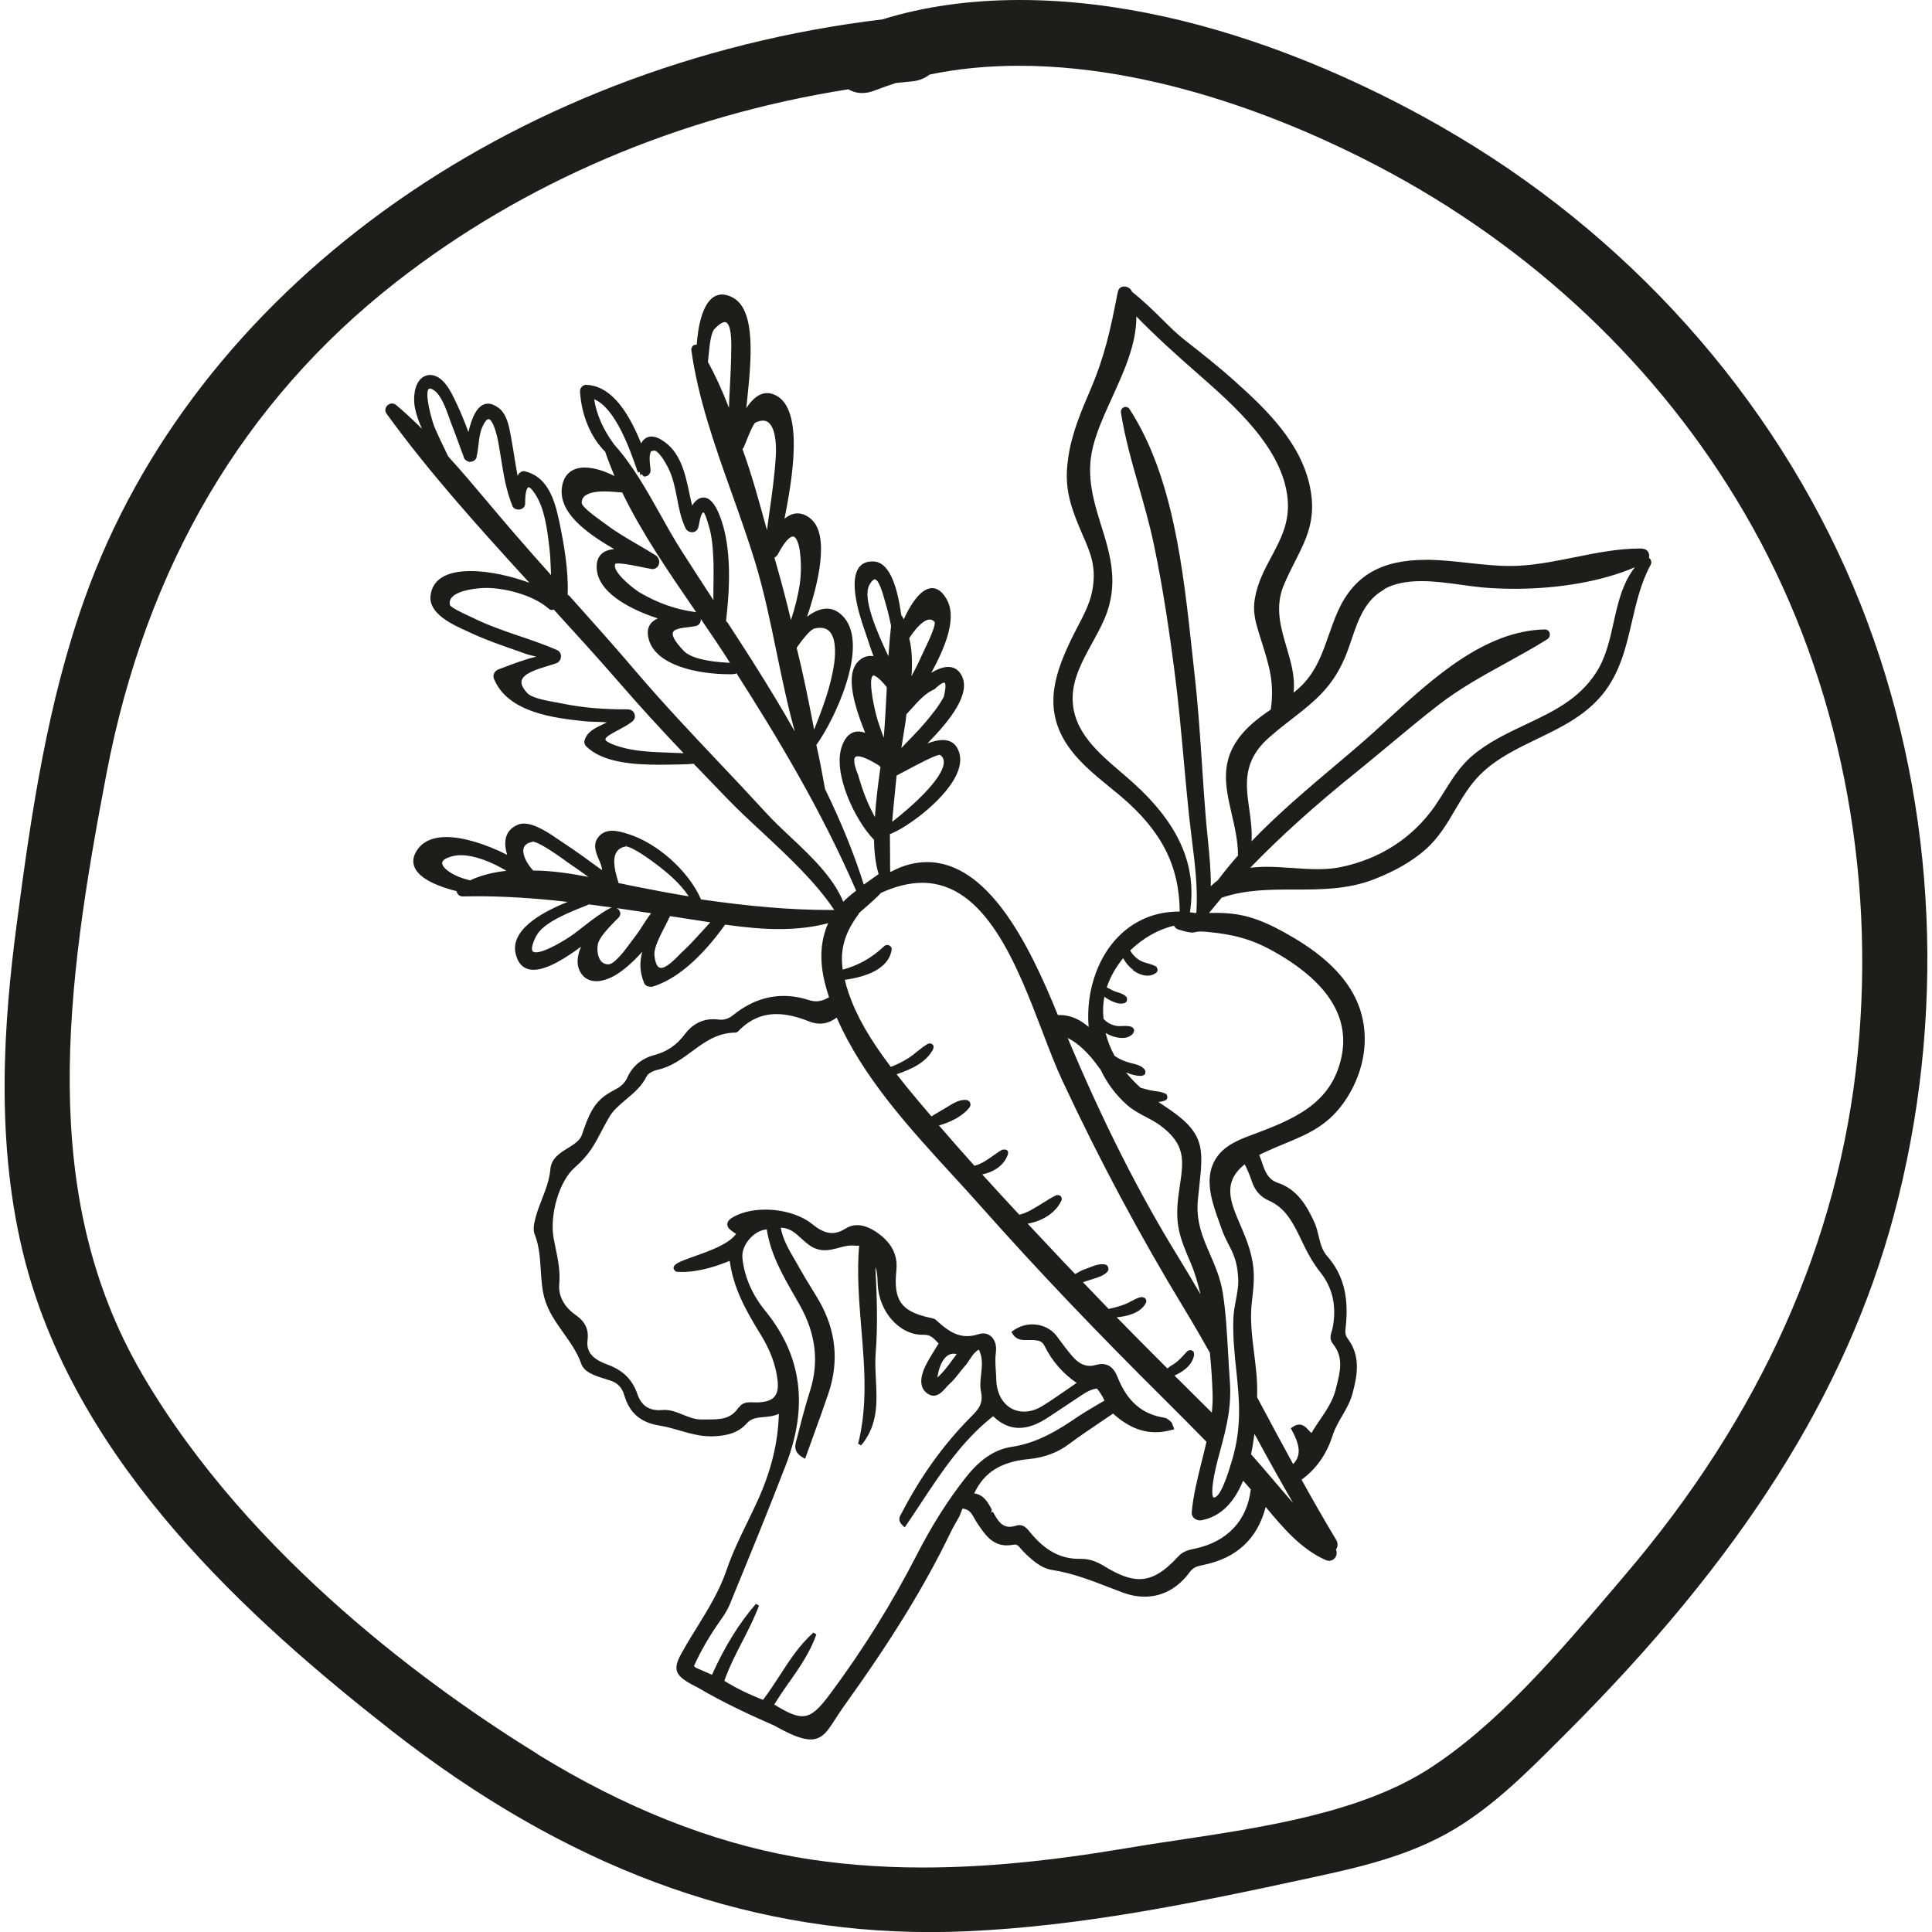 <?xml version="1.0" encoding="UTF-8"?><svg id="Ebene_1" xmlns="http://www.w3.org/2000/svg" viewBox="0 0 226.77 226.77"><defs><style>.cls-1{fill:#1d1d1b;}</style></defs><path class="cls-1" d="m219.23,73.11c-8.44-22.7-24.79-42.53-46.03-55.82C164.91,12.09,143.1,0,119.7,0,113.89,0,108.4.77,103.6,2.27,59.51,7.57,22.74,34.26,9.93,70.28c-4.34,12.18-6.26,25.09-7.99,38.35-1.45,11.07-2.63,25.58,1.05,39.57,6.27,23.8,26.26,41.86,42.96,54.93,20.35,15.91,41.04,23.65,63.25,23.65,1.38,0,2.76-.03,4.16-.09,13.41-.59,26.31-3.2,40.57-6.3,5.36-1.16,11.45-2.49,16.82-5.71,4.64-2.79,8.5-6.66,12.23-10.39l.73-.73c20.72-20.67,32.97-40.02,38.57-60.89,6.16-22.98,5.08-47.68-3.05-69.55ZM63.11,205.89c-11.89-7.33-33.74-22.87-46.42-44.6-12.3-21.07-8.99-45.42-4.17-70.6,4.64-24.2,16.05-43.56,33.93-57.55,14.97-11.72,33.33-19.55,53.13-22.66.49.29,1.04.44,1.62.44.44,0,.91-.09,1.36-.26.93-.36,1.87-.68,2.6-.92l1.91-.19c.77-.07,1.47-.35,2.05-.8,3.29-.69,6.81-1.03,10.47-1.03,17.84,0,35.05,7.91,43.73,12.63,18.03,9.81,32.68,24.15,42.35,41.46,10.15,18.17,14.54,40.17,12.37,61.95-2.18,21.91-11.39,42.5-27.37,61.19l-1.4,1.65c-6.35,7.45-13.55,15.9-21.62,21.06-7.98,5.1-19.26,6.8-29.22,8.3-2.1.31-4.14.62-6.08.95-9.24,1.56-16.89,2.29-24.06,2.29-5.26,0-10.29-.42-14.95-1.24-9.95-1.77-20.12-5.82-30.23-12.05Z"/><path class="cls-1" d="m112.65,177.88l.32-.81c.8.07,1.09.59,1.4,1.15.09.15.17.31.33.55.86,1.29,1.74,2.62,3.47,2.62.26,0,.53-.03.95-.1.29,0,.48.22.69.48.07.09.15.18.22.25,1.01,1.03,2.12,2.05,3.49,2.26,2.29.35,4.44,1.18,6.52,1.98.59.23,1.18.46,1.78.68.85.31,1.7.47,2.53.47,2.09,0,3.92-1,5.3-2.89.44-.6.95-.7,1.67-.85,3.87-.8,6.29-3.1,7.24-6.79,2.03,2.43,4.12,4.93,7.04,6.23.13.06.26.09.4.09.33,0,.63-.19.79-.49.14-.26.14-.57.02-.83.24-.34.25-.76.03-1.13-1.4-2.32-2.75-4.69-4.07-7.07,1.72-1.25,2.95-2.99,3.65-5.2.25-.79.66-1.51,1.1-2.26.48-.82.97-1.68,1.23-2.64.57-2.14,1-4.4-.58-6.49-.33-.43-.27-.88-.21-1.41l.03-.3c.31-3.35-.39-5.88-2.22-7.95-.59-.67-.79-1.5-1-2.37-.14-.57-.28-1.16-.54-1.7-.84-1.78-1.92-3.74-4.23-4.52-1.22-.41-1.55-1.43-1.91-2.51-.09-.26-.18-.51-.29-.76.21-.11.41-.22.64-.32.81-.38,1.59-.7,2.34-1.01,2.85-1.18,5.31-2.2,7.34-5.41,2.08-3.29,2.62-7.09,1.49-10.43-1.53-4.5-5.82-7.28-8.91-8.99-3.02-1.66-5.09-2.26-7.94-2.26-.28,0-.56,0-.85.01.52-.62,1.03-1.24,1.48-1.79,2.8-.96,5.72-.96,8.55-.96,3.07,0,6.23,0,9.33-1.2,2.48-.96,4.54-2.15,6.12-3.56,1.47-1.31,2.47-2.99,3.42-4.62.84-1.42,1.7-2.88,2.88-4.06,1.88-1.9,4.34-3.08,6.71-4.23,2.73-1.31,5.55-2.67,7.6-5.12,2.14-2.56,2.86-5.66,3.55-8.66.52-2.25,1.06-4.58,2.2-6.67.1-.18.1-.38.02-.56-.05-.1-.13-.19-.22-.25.06-.21.03-.44-.07-.65-.14-.27-.41-.44-.95-.45-2.59,0-5.19.52-7.7,1.03-2.11.42-4.3.87-6.47.99-.39.02-.78.03-1.16.03-1.64,0-3.29-.19-4.89-.36-1.43-.16-2.9-.32-4.38-.36h-.56c-5.28,0-8.47,1.87-10.35,6.07-.41.91-.73,1.85-1.06,2.77-.75,2.16-1.47,4.19-3.15,5.89-.31.31-.64.6-.98.87.22-1.83-.31-3.61-.82-5.34-.68-2.31-1.39-4.7-.34-7.25.43-1.03.89-1.95,1.34-2.83,1.36-2.68,2.53-5,1.75-8.74-1.06-5.12-4.97-8.97-8.89-12.47-1.9-1.7-3.83-3.22-5.81-4.77-.88-.68-1.72-1.52-2.54-2.33-1.14-1.13-2.33-2.29-3.65-3.33-.12-.36-.5-.62-.91-.62s-.68.24-.75.64l-.07.29c-.75,3.91-1.45,7.21-3.14,11.16-1.07,2.49-2.17,5.07-2.59,7.83-.41,2.69-.19,4.56.89,7.37.26.68.53,1.29.78,1.88.94,2.14,1.68,3.84,1.09,6.71-.29,1.39-.97,2.69-1.63,3.95-.21.41-.43.82-.63,1.23-1.91,3.91-3.55,8.1-.83,12.45,1.31,2.09,3.23,3.66,5.1,5.19.45.37.9.73,1.34,1.1,4.81,4.08,6.9,8.15,6.95,13.57h-.15c-4.38,0-8,2.67-9.68,7.16-.77,2.06-1.04,4.25-.86,6.38-.94-.81-2.04-1.4-3.38-1.4,0,0-.12,0-.23,0-.02-.05-.04-.11-.07-.16-3.37-8.28-8.15-17.79-15.29-17.79-1.39,0-2.82.38-4.08,1.06l-.22.09s0,0,0,0l-.03-.13c-.02-1.44,0-2.95-.03-4.3,2.13-.81,6.92-4.35,8.02-7.47.36-1.02.31-1.92-.14-2.69-.35-.59-.91-.89-1.67-.89-.5,0-1.1.13-1.8.4,2.64-2.69,5.16-5.85,4-8-.35-.65-.88-.98-1.56-.98-.56,0-1.23.23-1.99.69,2.21-4.01,2.81-6.82,1.83-8.59-.5-.9-1.08-1.35-1.73-1.35-1.48,0-2.77,2.41-3.33,3.66-.08-.16-.17-.34-.3-.52-.55-4.02-1.61-6.12-3.13-6.26-.1,0-.19-.01-.28-.01-.69,0-1.22.25-1.57.74-1.04,1.47-.22,4.76.66,7.26l.37,1.1c.22.66.44,1.35.7,2.02-.12-.02-.23-.03-.34-.03-.53,0-1.02.21-1.44.63-1.59,1.57-.47,5.23.8,8.4-.28-.11-.55-.16-.81-.16-.6,0-1.41.3-1.92,1.73-1.12,3.13,1.52,8.68,3.77,10.99.02,1.44.18,2.86.54,4.02-.42.3-1.74,1.23-1.74,1.23-1.14-3.61-2.64-7.3-4.55-11.22-.32-1.77-.65-3.55-1.02-5.17,2.16-2.98,6.17-11.51,3.27-14.94-.6-.7-1.28-1.06-2.04-1.06-.71,0-1.49.32-2.32.95,1.29-3.82,2.77-9.73.33-11.58-.48-.37-.97-.55-1.45-.55-.52,0-1.03.21-1.53.64.89-4.53,2.34-12.75-.99-14.48-.35-.18-.7-.28-1.04-.28-.87,0-1.67.58-2.45,1.76l.06-.6c.51-4.83,1.14-10.85-1.63-12.36-.45-.25-.87-.37-1.27-.37-2.33,0-2.86,4.1-2.98,5.89-.03,0-.06,0-.09,0-.16,0-.32.07-.42.19l-.13.29v.1c.78,5.72,2.82,11.45,4.8,16.99.93,2.62,1.9,5.34,2.7,7.97,1.04,3.42,1.79,7.05,2.51,10.56.64,3.08,1.29,6.24,2.14,9.3-1.45-2.57-3.08-5.27-5.05-8.38-.93-1.46-1.88-2.92-2.82-4.37l-.2-.22c.4-3.5.76-8.59-.76-12.41-.55-1.38-1.18-2.08-1.89-2.08-.48,0-.94.32-1.33.94-.12-.47-.22-.94-.32-1.43-.52-2.44-1.07-4.97-3.31-6.3-.41-.25-.8-.37-1.14-.37-.38,0-.86.15-1.22.8-1.83-4.54-3.94-6.79-6.46-6.87-.18,0-.35.08-.49.22-.15.16-.24.38-.22.59.17,2.78,1.27,5.38,2.96,7.05.31.93.68,1.88,1.09,2.85-1.22-.63-2.5-1-3.5-1-1.57,0-2.53.88-2.69,2.47-.28,2.87,2.84,5.19,6.15,7.1-.72.07-1.25.29-1.59.67-.37.41-.52,1-.45,1.75.3,3.05,4.71,4.92,7.16,5.72-.45.2-.77.46-.96.8-.25.43-.28.99-.1,1.66.83,3.02,5.63,4.09,9.48,4.09.35,0,.68,0,.81-.12,4.61,7.22,9.88,15.89,14.04,25.5l.02.02c-.6.45-1.1.88-1.52,1.3-1.25-2.95-3.75-5.29-6.16-7.57-1.03-.96-2.04-1.91-2.92-2.88-1.85-2.02-3.73-4.01-5.61-6-3.17-3.35-6.44-6.82-9.5-10.4-2.6-3.06-5.28-6.05-7.95-9.04l-.21-.15c.12-2.88-.47-6.11-.99-8.6-.57-2.73-1.45-5.33-4.14-5.9-.33,0-.63.23-.74.57-.15-.75-.27-1.51-.39-2.27-.1-.65-.21-1.3-.33-1.95l-.07-.41c-.21-1.17-.47-2.63-1.44-3.36-.44-.33-.86-.5-1.25-.5-1.28,0-1.93,1.74-2.3,3.34-.41-1.1-.84-2.21-1.35-3.28l-.14-.28c-.55-1.18-1.47-3.15-3.05-3.15h0c-.5.03-.92.26-1.23.66-.72.94-.65,2.5-.51,3.19.18.9.49,1.72.83,2.47-1.05-1.04-2.05-1.96-3.03-2.79-.14-.12-.3-.18-.48-.18-.29,0-.58.18-.71.45-.13.25-.1.53.07.76,4.89,6.73,10.28,12.75,16.75,19.83-1.94-.71-4.55-1.37-6.9-1.37-2.88,0-4.5,1.01-4.7,2.92-.21,2.1,2.61,3.38,4.3,4.14l.41.19c1.69.79,3.47,1.41,5.19,2.01l1.38.49c.13.05.35.1.59.16.14.04.35.08.55.14-1.16.24-3.01.95-4.09,1.36l-.38.14c-.22.08-.4.26-.49.47-.09.2-.09.42-.02.61,1.63,4.03,7.23,4.63,10.58,4.99.47.05.96.07,1.44.08.4.01.8.02,1.23.06-.18.09-.36.18-.54.27-.86.41-1.75.82-2.07,1.84-.09.29.06.58.24.75,1.95,1.87,5.58,2.11,8.53,2.11.78,0,1.55-.02,2.28-.03.65-.01,1.26-.03,1.75-.09,1.32,1.38,2.64,2.75,3.98,4.13,1.27,1.31,2.67,2.62,4.11,3.95,3.08,2.87,6.25,5.83,8.42,9.09h-.58c-4.58,0-9.42-.43-15.06-1.24-1.43-3.31-5.11-6.62-8.59-7.69-.56-.17-1.2-.37-1.83-.37s-1.16.21-1.54.64c-.81.89-.39,1.89-.02,2.76.19.44.36.86.37,1.23l-2.35-1.7c-.71-.5-1.42-1.01-2.15-1.48l-.55-.37c-1.11-.76-2.79-1.92-4.12-1.92-.26,0-.49.04-.7.13-1.37.55-1.81,1.8-1.27,3.54-2.58-1.31-5.22-2.09-7.13-2.09-1.49,0-2.59.44-3.27,1.3-.58.73-.75,1.44-.52,2.12.55,1.6,3.29,2.51,4.98,2.93.02.14.08.27.18.38.14.16.32.24.53.24.55-.01,1.1-.02,1.64-.02,3.3,0,6.72.21,10.69.66-3.37,1.35-6.85,3.45-6.07,6.23.32,1.16,1.02,1.74,2.08,1.74,1.6,0,3.81-1.42,5.56-2.71-.5,1.17-.54,2.16-.1,2.95.4.72,1.05,1.1,1.88,1.1.7,0,1.39-.27,1.85-.49,1.03-.5,2.32-1.58,3.55-2.96-.31,1.23-.32,2.28.21,3.63.11.29.36.47.84.47.04,0,.08,0,.13,0,2.75-.82,5.69-3.29,8.55-7.29,2.56.36,4.52.52,6.33.52,2.11,0,4-.22,5.77-.69-.16.34-.3.71-.41,1.1-.8,2.69-.24,5.37.51,7.59-.04.02-.07.04-.11.06-.51.29-.94.42-1.39.42-.29,0-.6-.06-.96-.17-.97-.31-1.94-.46-2.88-.46-2.06,0-4.03.74-5.85,2.2-.5.41-.97.59-1.49.59-.1,0-.2,0-.31-.02-.21-.03-.41-.04-.6-.04-1.33,0-2.48.61-3.33,1.75-.95,1.28-2.1,2.07-3.62,2.47-1.46.39-2.53,1.28-3.15,2.65-.27.59-.71,1.03-1.39,1.37-.29.15-.57.32-.85.49-1.75,1.06-2.34,2.73-2.96,4.49l-.13.38c-.24.67-.92,1.08-1.64,1.53-.91.56-1.94,1.2-2.05,2.47-.11,1.25-.55,2.4-.98,3.5-.27.7-.54,1.39-.74,2.12-.18.68-.36,1.45-.12,2.04.53,1.33.62,2.76.71,4.15.07,1.11.14,2.26.44,3.35.42,1.52,1.33,2.8,2.21,4.04.8,1.13,1.63,2.29,2.1,3.63.35,1.03,1.64,1.43,2.79,1.78l.65.21c.87.3,1.35.82,1.62,1.73.61,2.08,1.92,3.2,4.14,3.55.79.12,1.56.35,2.33.57,1.17.34,2.39.69,3.66.69h.26c1.42-.06,2.89-.28,4-1.54.52-.59,1.2-.65,1.99-.72.58-.05,1.18-.11,1.76-.38-.1,3.4-.89,6.64-2.47,10.14-.39.86-.81,1.71-1.22,2.57-.88,1.8-1.78,3.66-2.44,5.6-.82,2.43-2.18,4.63-3.49,6.76-.43.69-.86,1.38-1.27,2.09-.84,1.43-1.3,2.27-1.08,3.02.21.72,1.05,1.25,2.42,1.93,3.09,1.83,6.32,3.3,9.05,4.5,1.97,1.11,3.27,1.61,4.22,1.61,1.37,0,2.02-1,2.9-2.39.28-.43.59-.91.95-1.42,5.65-7.86,9.52-14.15,12.54-20.39.34-.71.74-1.4,1.13-2.07Zm-57.48-74.55c-.18-.04-.43-.11-.85-.24-1.34-.43-2.45-1.25-2.42-1.81.02-.35.52-.64,1.43-.83.24-.05.51-.07.79-.07,1.45,0,3.41.68,5.32,1.83-1.63.18-3.07.55-4.27,1.13Zm25,8.31l-.42.42c-.61.62-1.54,1.55-2.16,1.55-.42,0-.69-.52-.78-1.54-.07-.78.62-2.14,1.24-3.34.22-.43.43-.84.59-1.2l4.73.73c-.31.33-.61.66-.91,1-.74.82-1.48,1.63-2.28,2.38Zm-6.71-12.27l.04-.21h0v.2c.47,0,1.85.81,3.54,2.09,1.24.94,2.77,2.19,3.8,3.76-2.15-.36-4.3-.76-6.44-1.19l-1.58-.33-.2-.02c-.37-1.13-.81-2.74-.27-3.63.22-.37.58-.59,1.11-.69Zm-10.53,10.52c.8-1.6,3.8-2.78,5.99-3.64l.19-.1c.9.12,1.81.24,2.72.37-.07.01-.14.04-.21.07-1.12.6-2.14,1.38-3.12,2.15-.38.29-.75.59-1.13.87-.75.56-3.31,2.17-4.47,2.17-.3,0-.37-.11-.4-.15-.09-.15-.16-.57.42-1.74Zm7.57,2.86c-.43-.57-.43-1.53-.3-2.03.23-.82,1.46-2.06,2.19-2.8l.2-.2c.21-.21.27-.48.17-.73-.07-.17-.21-.31-.38-.4,1.34.19,2.69.4,4.05.6-.38.48-.73,1.02-1.04,1.51-.26.41-.5.78-.72,1.06-.13.16-.3.39-.49.65-.7.97-2.02,2.77-2.76,2.78-.39,0-.7-.15-.92-.44Zm-4.09-11.68c.9.61,1.78,1.23,2.66,1.86-2.03-.39-4.32-.75-6.49-.75-.89-.98-1.32-2.03-1.1-2.67.13-.37.48-.61,1.06-.7l.03-.21s0,0,0,0v.2c.45,0,1.9.85,3.84,2.26Zm16.68-58.58l.09-.84c.11-1.15.26-2.59.69-3.04.63-.66,1-.8,1.2-.8.11,0,.21.04.29.13.55.57.49,2.64.46,3.53v.34c-.02,1.14-.08,2.29-.14,3.44-.05.87-.09,1.74-.12,2.61-.79-2.04-1.61-3.83-2.47-5.39Zm4.2,10.03s.17-.39.28-.68c.23-.57.84-2.1,1.09-2.23.34-.16.64-.24.9-.24.31,0,.56.11.77.34.81.86.77,3.01.74,3.64-.12,2.3-.45,4.62-.77,6.87-.1.68-.19,1.35-.28,2.02l-.05-.2c-.86-3.14-1.74-6.37-2.82-9.33l.14-.19Zm5.77,10.45c.11,0,.21.06.31.17.68.8.77,3.85.49,5.52-.22,1.37-.57,2.75-1.02,4.12-.55-2.31-1.11-4.42-1.69-6.45l-.25-.89c.17-.07.3-.2.4-.38.96-1.81,1.52-2.08,1.76-2.08Zm2.6,10.79c.21-.05.42-.07.6-.07.5,0,.88.16,1.16.49.81.94.6,3.01.47,3.85-.39,2.58-1.32,5.07-2.33,7.61-.71-3.71-1.35-6.82-2.05-9.61,1-1.42,1.72-2.19,2.14-2.28Zm-3.03,123.7c1.21-1.73,2.46-3.53,3.19-5.61l-.34-.23c-1.64,1.46-2.83,3.29-3.97,5.06-.62.96-1.25,1.92-1.95,2.84-1.71-.66-3.19-1.39-4.54-2.23.56-1.6,1.34-3.12,2.1-4.6.7-1.36,1.42-2.76,1.97-4.23l-.36-.21c-1.98,2.29-3.63,4.94-5.16,8.33,0,0-1.32-.58-1.89-.83l-.23-.19c.71-1.58,1.61-3.17,2.74-4.84l.32-.46c.42-.59.85-1.21,1.17-2,2.18-5.31,4.44-10.81,6.54-16.26,2.68-6.93,1.9-12.86-2.38-18.12-1.56-1.92-2.47-4.01-2.7-6.22-.08-.74.25-1.6.88-2.29.57-.63,1.27-1.01,1.98-1.07.43,2.87,1.86,5.37,3.25,7.79l.61,1.07c1.9,3.38,2.3,6.69,1.21,10.12-.62,1.95-1.12,3.93-1.5,5.44l-.07.26c-.18.62-.43,1.46.78,2.12l.22.12.97-2.69c.62-1.7,1.22-3.37,1.79-5.05,1.24-3.72.86-7.36-1.14-10.83-.31-.54-.63-1.06-.96-1.59-.42-.68-.84-1.36-1.23-2.06-.18-.34-.38-.67-.57-1-.73-1.24-1.48-2.53-1.72-3.89,1.06,0,1.72.62,2.43,1.27.54.49,1.09,1,1.83,1.23.29.09.59.14.91.14.57,0,1.12-.15,1.65-.29.52-.14,1.01-.27,1.51-.27.24,0,.46.03.64.03.09,0,.17,0,.23-.03-.28,3.28,0,6.58.26,9.78.37,4.43.76,9-.38,13.49l.36.19c2-2.38,1.86-5.09,1.73-7.71-.05-1.03-.11-2.09-.03-3.1.27-3.37.14-6.79-.03-10.11.22.57.25,1.21.27,1.98.13,3.23,2.53,5.96,5.24,5.96h.25c.78,0,1.15.51,1.66,1.02l-.51.83c-.39.63-.77,1.24-1.08,1.9-.85,1.83-.33,2.71.25,3.13.26.18.51.27.76.27.6,0,1.05-.51,1.45-.95.14-.16.28-.32.42-.44.43-.38.79-.84,1.15-1.3.21-.26.41-.53.63-.77.21-.23.38-.49.55-.75.31-.47.61-.92,1.1-1.2.49.96.37,1.95.27,2.9-.08.68-.16,1.38-.01,2.06.3,1.44-.38,2.12-1.17,2.92-3.19,3.2-5.91,6.97-8.18,11.37-.2.32-.51.81.21,1.45l.18.16.14-.2c.6-.87,1.18-1.75,1.76-2.63,2.4-3.63,4.87-7.38,8.48-10.21.93.91,1.95,1.37,3.04,1.37s2.23-.43,3.55-1.32c1.02-.68,2.04-1.36,3.06-2.03l.33-.22c.74-.5,1.44-.97,2.2-1.05.46.53.7,1.03.89,1.41l-.97.57c-.74.44-1.48.87-2.19,1.35-2.25,1.53-4.7,3.07-7.76,3.52-1.93.29-3.68,1.45-5.34,3.56-2.12,2.68-4.03,5.7-5.83,9.22-2.86,5.57-6.24,11-10.06,16.14-1.32,1.78-2.2,2.69-3.33,2.69-.87,0-1.9-.52-3.28-1.37.54-.89,1.13-1.74,1.72-2.59Zm-5.91-32.3c-.91,1.43-2.16,1.44-3.61,1.45h-.79c-.75.01-1.46-.27-2.14-.55-.69-.28-1.4-.57-2.17-.57,0,0-.52.03-.65.03-1.27,0-2.1-.61-2.53-1.85-.6-1.74-1.68-2.82-3.52-3.5-1.21-.44-2.56-1.16-2.35-2.83.17-1.28-.26-2.2-1.39-2.99-1.35-.94-2.05-2.25-1.93-3.6.14-1.53-.14-2.88-.44-4.32l-.2-1c-.54-2.82.65-6.84,2.49-8.42,1.63-1.41,2.31-2.7,3.09-4.19.28-.54.59-1.12.96-1.75.44-.75,1.16-1.36,1.92-2,.93-.78,1.89-1.59,2.45-2.75.17-.35.8-.65,1.31-.76,1.53-.34,2.79-1.26,4.01-2.16,1.54-1.13,2.99-2.2,5.17-2.2,0,0,.23-.12.23-.12l.06-.08c1.29-1.32,2.74-1.97,4.45-1.97,1.11,0,2.33.27,3.75.83.49.2.94.29,1.37.29.66,0,1.29-.23,1.92-.69.01,0,.02-.01.03-.02,3.04,6.97,8.48,12.92,13.76,18.67,1.14,1.24,2.26,2.47,3.34,3.69,6.33,7.13,13.34,14.5,21.43,22.52,1.65,1.64,3.27,3.27,4.87,4.91-.17.77-.36,1.53-.55,2.28-.49,1.96-1,3.99-1.18,5.98-.02.24.05.47.21.64.19.21.47.33.76.33l.19-.02c2.15-.41,3.78-1.97,4.87-4.64.3.34.61.68.91,1.02,0,.03-.01.05-.02.08-.44,3.57-2.74,6.06-6.53,6.87-.68.14-1.39.28-1.96.91-1.72,1.87-3.09,2.67-4.58,2.67-1.11,0-2.37-.46-3.98-1.44-.8-.49-1.67-.94-2.82-.94,0,0-.3,0-.3,0-2.12,0-3.94-.95-5.69-3.08-.33-.41-.7-.88-1.28-.88-.12,0-.24.02-.37.06-.28.09-.55.14-.78.14-1,0-1.47-.86-1.96-1.76l-.18.1s0,0,0,0l.03-.39c-.46-.85-.94-1.72-2.05-1.87,1.15-2.47,3.14-3.72,6.42-4.03,1.83-.18,3.38-.76,4.75-1.79,1.17-.88,2.4-1.7,3.62-2.53l1.51-1.02c1.63,1.48,3.26,2.19,4.98,2.19.64,0,1.3-.1,1.98-.29l.22-.07-.21-.54c-.05-.16-.09-.27-.28-.42-.19-.16-.4-.34-.65-.38-2.64-.4-4.4-1.93-5.54-4.83-.39-.98-1-1.48-1.81-1.48-.22,0-.46.04-.71.11-.24.07-.48.11-.7.11-.72,0-1.38-.35-2.02-1.08-.53-.6-1.01-1.25-1.49-1.89l-.4-.54c-.64-.85-1.71-1.36-2.85-1.36-.84,0-1.66.28-2.31.78l-.14.11.09.16c.39.69.99.79,1.53.79h.9c.74.05,1.09.13,1.38.72.87,1.76,2.14,3.21,3.75,4.31l-1.13.78c-.98.68-1.93,1.34-2.91,1.94-.7.43-1.44.65-2.14.65-1.85,0-3.18-1.52-3.25-3.7,0-.34-.03-.68-.05-1.01-.05-.74-.1-1.51,0-2.24.09-.71-.06-1.32-.42-1.74-.28-.32-.66-.49-1.07-.49-.16,0-.33.03-.5.08-.49.16-.94.24-1.38.24-1.46,0-2.56-.89-3.65-1.89-.19-.17-.45-.22-.82-.29-3.3-.75-4.2-2.04-3.84-5.54.18-1.75-.51-3.16-2.11-4.33-.89-.65-1.73-.98-2.5-.98-.49,0-.94.14-1.35.4-.55.35-1.07.53-1.59.53-.91,0-1.71-.55-2.38-1.09-1.27-1.02-3.36-1.66-5.44-1.66-1.48,0-2.8.31-3.81.89-.61.35-.8.74-.57,1.18.14.25.64.6.94.77-.81,1.19-3.14,2.02-4.86,2.63-1.62.57-2.4.87-2.48,1.32-.02.11,0,.28.31.5.22.02.46.03.69.03,2.18,0,4.48-.84,5.59-1.31.44,3.26,1.92,5.87,3.66,8.7,1.12,1.82,1.76,3.57,1.96,5.35.1.87-.02,1.49-.37,1.9-.34.4-.93.62-1.96.67l-.81-.02c-.49,0-1.04.07-1.38.6Zm14.04-57.89c.09-.13.44-.43.85-.78.57-.5,1.3-1.14,1.8-1.69,1.71-.78,3.34-1.18,4.84-1.18,7.44,0,11.13,9.69,14.11,17.48.8,2.1,1.56,4.08,2.33,5.73,4.37,9.36,9.08,18.17,14.41,26.95,1,1.65,1.96,3.32,2.91,5,.17,1.68.27,3.34.32,4.83.02.73-.02,1.47-.09,2.2-1.46-1.45-2.92-2.9-4.38-4.35,1.37-.63,2.14-1.44,2.3-2.44l-.04-.31-.06-.07c-.09-.11-.23-.17-.37-.17l-.29.09s-.36.37-.5.53c-.32.35-.63.68-1.01.94-.3.2-.65.38-.86.6-2-1.99-3.99-4-5.96-6.01,1.16-.1,2.8-.47,3.42-1.67.08-.15.08-.32,0-.46-.09-.14-.25-.24-.52-.24h-.06c-.41.09-.77.29-1.13.48-.21.12-.43.23-.65.32-.65.27-1.32.43-2,.59-1.01-1.04-2.02-2.09-3.02-3.14l1.3-.42c.55-.17,1.12-.34,1.56-.8.13-.14.17-.34.1-.53-.07-.19-.22-.32-.41-.34-.1-.01-.19-.02-.28-.02-.52,0-.98.18-1.44.36l-.98.37-.76.42-1.4-1.46-4.18-4.45c1.82-.31,3.36-1.35,3.97-2.73.06-.14.04-.31-.05-.45-.07-.1-.17-.17-.38-.17-.05,0-.1,0-.16,0-.56.27-1.09.6-1.61.93-.96.6-1.86,1.17-2.75,1.37-1.46-1.57-2.91-3.14-4.35-4.73,1.24-.25,2.58-.99,3.03-2.41v-.28s-.06-.08-.06-.08c-.07-.09-.16-.15-.38-.15-.07,0-.15,0-.25.02-.37.21-.7.45-1.03.68-.75.53-1.46,1.02-2.23,1.2-1.4-1.56-2.79-3.14-4.16-4.73,1.25-.34,2.76-1.05,3.58-2.11.13-.17.16-.38.07-.57-.09-.19-.28-.32-.57-.32-.77,0-1.4.39-2.22.9-.73.45-1.32.76-1.74,1.04l-.41-.48c-.87-1.02-1.73-2.03-2.57-3.07-.37-.46-.74-.92-1.11-1.4,1.71-.57,3.5-1.38,4.3-2.97l.05-.33-.06-.1c-.09-.14-.24-.22-.41-.22l-.19.04-.05.03c-.45.26-.85.58-1.26.91-.3.25-.61.49-.94.71-.71.47-1.49.82-2.12,1.07-2.5-3.3-4.03-5.98-4.96-8.68-.18-.54-.33-1.05-.44-1.54,2.35-.33,5.11-1.2,5.49-3.5.03-.15-.01-.3-.11-.41s-.24-.18-.39-.18c-.14,0-.27.05-.38.15-1.47,1.38-3.02,2.25-4.86,2.74-.33-2.37.24-4.34,1.89-6.54Zm28.42,18.28c.76,1.59,1.81,3.01,3.14,4.17.68.59,1.43.99,2.16,1.37.56.29,1.12.59,1.65.97,3.07,2.24,2.79,4.16,2.36,7.07-.06.41-.12.84-.18,1.29-.41,3.29.14,4.78,1.45,7.82.45,1.05.83,2.31,1.15,3.69-.91-1.57-1.77-3.02-2.62-4.4-4.59-7.44-8.85-15.88-12.97-25.7,1.26.64,2.44,1.75,3.67,3.47.06.08.13.17.19.25Zm.08-63.84c-.89-2.87-1.81-5.84-.99-9.19.46-1.9,1.34-3.83,2.27-5.87,1.41-3.1,2.87-6.31,2.84-9.51,2.24,2.3,4.55,4.39,7.3,6.8,4.16,3.65,9.86,8.64,10.45,14.56.28,2.76-.78,4.75-1.9,6.85-.8,1.49-1.62,3.04-1.94,4.9-.25,1.47.04,2.61.41,3.84l.43,1.38c.85,2.71,1.47,4.67,1.03,7.81-1.17.81-2.4,1.7-3.38,2.87-2.65,3.15-1.95,6.16-1.22,9.34.38,1.63.76,3.31.75,4.93-.84.95-1.64,1.92-2.35,2.88-.26.19-.51.4-.75.64-.03.03-.06.06-.09.1.02-1.85-.17-3.71-.35-5.53-.07-.69-.14-1.37-.2-2.06-.19-2.21-.34-4.43-.48-6.64-.23-3.47-.47-7.06-.87-10.58l-.29-2.66c-1.05-9.69-2.23-20.67-7.35-28.55-.11-.17-.27-.26-.46-.26-.16,0-.32.07-.42.2-.11.13-.15.29-.13.47.47,2.97,1.31,5.92,2.13,8.78.62,2.18,1.26,4.43,1.73,6.67,1.13,5.38,1.88,10.72,2.41,14.77.47,3.58.8,7.23,1.12,10.76.19,2.09.38,4.18.6,6.27.11.99.23,1.98.35,2.97.34,2.73.7,5.55.52,8.41-.02.04-.04.08-.05.12-.24-.04-.48-.07-.71-.1.84-5.48-1.27-10.3-6.61-15.15-.47-.43-.97-.85-1.48-1.29-2.78-2.38-5.65-4.84-5.68-8.63-.02-2.33,1.17-4.49,2.32-6.58.51-.93,1.01-1.85,1.41-2.77,1.76-4.09.68-7.59-.37-10.96Zm33.22,7.43c1.15-.63,2.58-.93,4.36-.93,1.54,0,3.13.22,4.67.43.87.12,1.71.24,2.49.31,1.21.11,2.47.16,3.76.16,5.31,0,10.39-.91,14.14-2.53-1.48,1.89-2,4.22-2.5,6.48-.45,2.03-.91,4.13-2.07,5.91-2.03,3.13-5.07,4.57-8.3,6.09-2.19,1.04-4.46,2.11-6.35,3.76-1.32,1.16-2.24,2.62-3.12,4.03-.37.6-.75,1.19-1.15,1.78-2.62,3.74-6.46,6.22-11.11,7.16-.77.15-1.63.23-2.63.23s-2-.07-3-.14c-1-.07-2-.14-2.98-.14-.72,0-1.36.04-1.95.12,3.56-3.68,7.54-7.27,12.47-11.24,1.28-1.03,2.54-2.09,3.81-3.14,1.91-1.59,3.83-3.19,5.79-4.71,2.53-1.96,5.27-3.47,7.91-4.92,1.63-.9,3.27-1.8,4.9-2.82.24-.15.35-.45.27-.73-.07-.26-.29-.42-.58-.42-7.04.16-13.09,5.69-18.43,10.58-1.07.98-2.11,1.93-3.12,2.8-.97.84-1.96,1.68-2.96,2.52-3.36,2.84-6.82,5.76-9.9,8.97.08-1.3-.09-2.56-.27-3.79-.41-2.91-.8-5.66,2.37-8.43.95-.83,1.86-1.54,2.71-2.2,2.59-2.01,4.83-3.76,6.32-7.56.22-.56.41-1.13.61-1.71.77-2.27,1.57-4.63,3.84-5.87Zm-29.5,44.73c.54.41,1.16.65,1.71.65.39,0,.74-.12,1.03-.35.11-.09.17-.24.15-.39l-.14-.32-.1-.05c-.3-.16-.62-.25-.93-.34-.35-.1-.69-.2-1-.4-.41-.26-.77-.63-1.05-1.1,1.49-1.45,3.3-2.48,5.15-2.92.09.22.29.39.56.47.97.28,1.32.34,1.57.34.14,0,.25-.02.36-.05.14-.03.31-.07.64-.07.21,0,.49.01.87.05,2.77.28,4.91.73,7.62,2.24,6.29,3.5,9,7.64,8.06,12.32-1.16,5.76-5.85,7.51-10.86,9.38-1.68.63-3.53,1.46-4.31,3.46-.83,2.12.06,4.61.78,6.61l.27.76c.27.78.57,1.37.86,1.93.56,1.09,1.04,2.04,1.12,4.1.03.8-.13,1.62-.28,2.42-.13.69-.26,1.39-.29,2.08-.08,2.18.13,4.2.34,6.16.35,3.38.69,6.57-.5,10.56-1.07,3.66-1.72,4.36-2.13,4.36-.02,0-.04,0-.06,0-.32-.49-.04-2.5.8-5.49.73-2.73,1.36-5.09,1.13-8.21-.07-.99-.13-2.03-.19-3.08-.14-2.46-.27-4.99-.65-7.32-.27-1.65-.88-3.06-1.47-4.42-.87-1.99-1.68-3.88-1.44-6.4l.16-1.52c.5-4.66.69-6.4-4.07-9.5-.25-.16-.49-.33-.73-.49.31-.01.59-.08.83-.19.14-.07.24-.21.24-.39l-.11-.33-.12-.06c-.39-.19-.82-.25-1.22-.3-.2-.03-.39-.06-.58-.1-.41-.09-.81-.21-1.12-.29-.64-.58-1.21-1.18-1.72-1.8.01,0,.03,0,.04.01.5.19,1.06.39,1.62.39.08,0,.17,0,.25-.01l.29-.14.05-.12c.07-.17.03-.37-.08-.5-.38-.44-.93-.57-1.42-.69l-.24-.06c-.74-.2-1.29-.45-1.84-.82-.48-.87-.83-1.77-1.06-2.7.26.16.53.29.82.39.27.09.68.2,1.12.2.59,0,1.05-.2,1.32-.58l.1-.3-.03-.1c-.05-.16-.18-.29-.33-.34-.25-.08-.5-.09-.67-.09l-.71.02c-.12,0-.25,0-.36-.03-.65-.12-1.18-.44-1.51-.84-.04-.52-.06-1.06-.02-1.61.02-.33.07-.65.13-.97.15.12.31.23.48.32.38.21.94.49,1.47.49.14,0,.27-.02.4-.06.16-.05.27-.17.31-.33l-.03-.34-.08-.08c-.27-.3-.67-.42-1.01-.52-.13-.04-.26-.08-.38-.13-.32-.13-.62-.34-.88-.44.39-1.2,1.05-2.37,1.92-3.43.3.55.7,1.01,1.18,1.38Zm23.43,42.03c-.02.12-.06.24-.1.36-.13.44-.28.94.14,1.47,1.3,1.59.85,3.3.39,5.11l-.06.25c-.34,1.34-1.11,2.48-1.86,3.58-.34.5-.68,1.01-.99,1.53-.11-.09-.21-.2-.32-.32-.29-.32-.63-.67-1.11-.67-.27,0-.54.11-.84.33l-.15.11.09.16c1.05,1.91,1.11,3.1.18,4.04-1.28-2.34-2.54-4.68-3.77-6.99l-.46-.86c0-.13.01-.25.01-.38.04-1.65-.17-3.25-.36-4.81-.25-1.98-.51-4.04-.25-6.13.3-2.41.37-3.8-.27-6.02-.29-1-.7-1.94-1.09-2.86-1.18-2.74-2.15-5.02.51-7.14.31.61.59,1.26.82,1.96.35,1.09,1.03,1.87,1.97,2.28,1.71.74,2.66,2.14,3.63,4.18.71,1.49,1.38,2.9,2.43,4.22,1.48,1.84,1.97,4.06,1.46,6.61Zm-9.16,12.41c1.47,2.71,2.98,5.44,4.54,8.12-.74-.84-1.46-1.7-2.19-2.55-.91-1.07-1.83-2.14-2.76-3.19.16-.74.29-1.53.4-2.38Zm-34.96-9.37c-.18.23-.35.47-.52.7-.51.7-1.03,1.42-1.75,2.05.28-1.77.98-2.8,1.91-2.8.12,0,.24.01.36.05Zm-11.94-70.03c.04-.06.12-.14.34-.14.5,0,1.36.39,2.49,1.08.04.07.09.14.13.14.02,0,.04-.02.05-.07-.29,2.13-.55,4.07-.67,6.02v-.03c-.38-.73-.75-1.46-1.05-2.23-.35-.87-.65-1.77-.91-2.7-.59-1.43-.49-1.91-.38-2.07Zm3.73-8.25v.27c-.1,1.86-.19,3.77-.35,5.66-.24-.64-.47-1.29-.68-1.94-.36-1.1-1.14-4.61-.65-5.29.04-.06.08-.07.12-.07.14,0,.58.15,1.57,1.37Zm-2.03-12.01c.33-.59.55-.65.63-.65.48,0,.96,1.71,1.18,2.52l.13.45c.25.84.43,1.69.6,2.48-.13,1.19-.23,2.38-.31,3.58-1.32-2.8-3.1-6.83-2.23-8.38Zm2.67,27.82c.13-1.68.33-3.46.52-5.44.28-.14.67-.35,1.1-.58,1.29-.69,3.46-1.85,3.98-1.85h0c.31.2.46.48.46.83.03,1.94-4.06,5.5-6.06,7.03Zm3.72-20.05c-.13.26-.23.46-.29.6-.35.8-.75,1.58-1.16,2.35.12-1.78.04-3.25-.27-4.46.91-1.39,1.78-2.19,2.4-2.19.21,0,.39.08.56.26.13.14.02.85-1.25,3.44Zm-2.04,7.41c.19-.2.39-.43.6-.66.79-.88,1.68-1.87,2.69-2.27.74-.7,1.04-.78,1.14-.78l.07.03c.05.06.19.38-.13,1.66-.41.74-.89,1.44-1.44,2.1-.9,1.17-1.94,2.25-2.96,3.29l-.57.6.5-3.17.09-.8Zm-33.36-26.01c2.29,4.73,5.38,9.23,8.37,13.59.1.15.21.3.31.46-.05-.02-.1-.03-.15-.04-2.14-.26-4.39-1.05-6.48-2.28-.62-.37-2.75-2.03-2.91-3.02-.02-.16,0-.28.08-.37,0,0,.06-.03.27-.03.76,0,2.42.35,3.32.54l.72.13c.37,0,.67-.22.77-.58.12-.4-.05-.83-.4-1.05-.71-.45-1.43-.87-2.16-1.29-1.23-.72-2.5-1.46-3.65-2.33l-.45-.33c-.71-.51-2.39-1.71-2.4-2.19,0-.3.08-.53.27-.73.39-.4,1.21-.62,2.36-.62.73,0,1.59.09,2.15.13Zm5.94,16.42c.15-.43,1.04-.54,1.83-.63.31-.04.61-.07.86-.13.37-.07.61-.41.59-.82h0c.98,1.43,1.95,2.85,2.86,4.26l.56.88c-2.74-.12-4.66-.61-5.41-1.39-1.24-1.29-1.39-1.89-1.29-2.17Zm-3.9-18.85h0s.09.43.09.43l.11-.18.32.3c.42,0,.74-.29.76-.7l-.02-.33c-.07-.52-.2-1.61.11-1.96l.36-.07c.6.14,1.28,1.41,1.54,1.88.62,1.15.87,2.46,1.12,3.72.22,1.17.46,2.38.98,3.49.14.31.45.5.79.5.38,0,.68-.25.77-.74l.05-.26c.21-1.13.39-1.33.52-1.33h0c.12.06.29.48.58,1.47.45,1.39.53,2.92.59,4.5.02.73,0,1.47,0,2.21-.01.71-.03,1.42-.01,2.12-1.28-1.97-2.56-3.93-3.82-5.91-.87-1.37-1.66-2.79-2.46-4.22-1.58-2.81-3.2-5.72-5.37-8.13-1.3-1.78-2.07-3.52-2.35-5.32,2.5,1.04,4.19,5.88,5.02,8.26l.13.35.19-.09s0,0,0,0Zm-4.01,31.38c-.02-.27.75-.68,1.43-1.04.56-.3,1.18-.63,1.69-1.02.29-.21.4-.57.29-.89-.11-.34-.42-.56-.79-.56h-.29c-2.71,0-5.09-.21-7.3-.66l-.68-.13c-1.18-.21-2.96-.53-3.49-1.08-.57-.59-.81-1.1-.7-1.51.22-.85,1.86-1.35,3.06-1.71.38-.11.73-.22,1.01-.32.32-.12.54-.44.55-.8,0-.34-.18-.63-.48-.76-1.43-.62-2.92-1.13-4.37-1.62-1.85-.63-3.77-1.29-5.55-2.18l-.45-.21c-.53-.24-2.14-.99-2.2-1.29-.06-.32,0-.59.21-.84.77-.94,3.19-1.14,4.08-1.14,2.28.01,5.53.86,7.32,2.44.1.09.21.15.35.15.07,0,.15-.02.23-.06,2.41,2.64,5.21,5.71,7.88,8.79,2.11,2.43,4.39,4.94,7.37,8.08-.58-.03-1.16-.05-1.75-.07-1.95-.07-3.97-.14-5.79-.7-1.46-.45-1.64-.75-1.65-.86Zm-20.77-41.08c.04-.06.08-.09.15-.09.08,0,.22.03.46.19.87.56,1.44,2.19,1.86,3.37.11.3.2.58.3.81.26.66.5,1.32.74,1.98.21.57.41,1.14.61,1.64.03.25.18.45.62.61h.26s.27-.09.27-.09c.24-.13.39-.35.38-.56.11-.44.16-.92.22-1.4.08-.69.17-1.41.43-2,.38-.86.64-.96.74-.96.36,0,.83,1.08,1.12,2.57.13.68.24,1.37.35,2.06.29,1.84.6,3.74,1.31,5.49.08.3.34.5.8.5.01,0,.02,0,.04,0,.43-.05.72-.4.68-.78,0-1.36.21-1.72.38-1.85.36,0,1.16,1.23,1.56,2.38.52,1.54.73,3.16.93,4.97.07.63.1,1.3.13,1.98.01.33.03.66.04.99-1.43-1.6-2.85-3.2-4.25-4.82-1.03-1.19-2.05-2.4-3.07-3.61-1.58-1.88-3.16-3.75-4.76-5.51-.2-.43-.4-.85-.61-1.28-.34-.7-.67-1.4-.97-2.11-.31-.73-1.18-3.82-.73-4.5Z"/></svg>